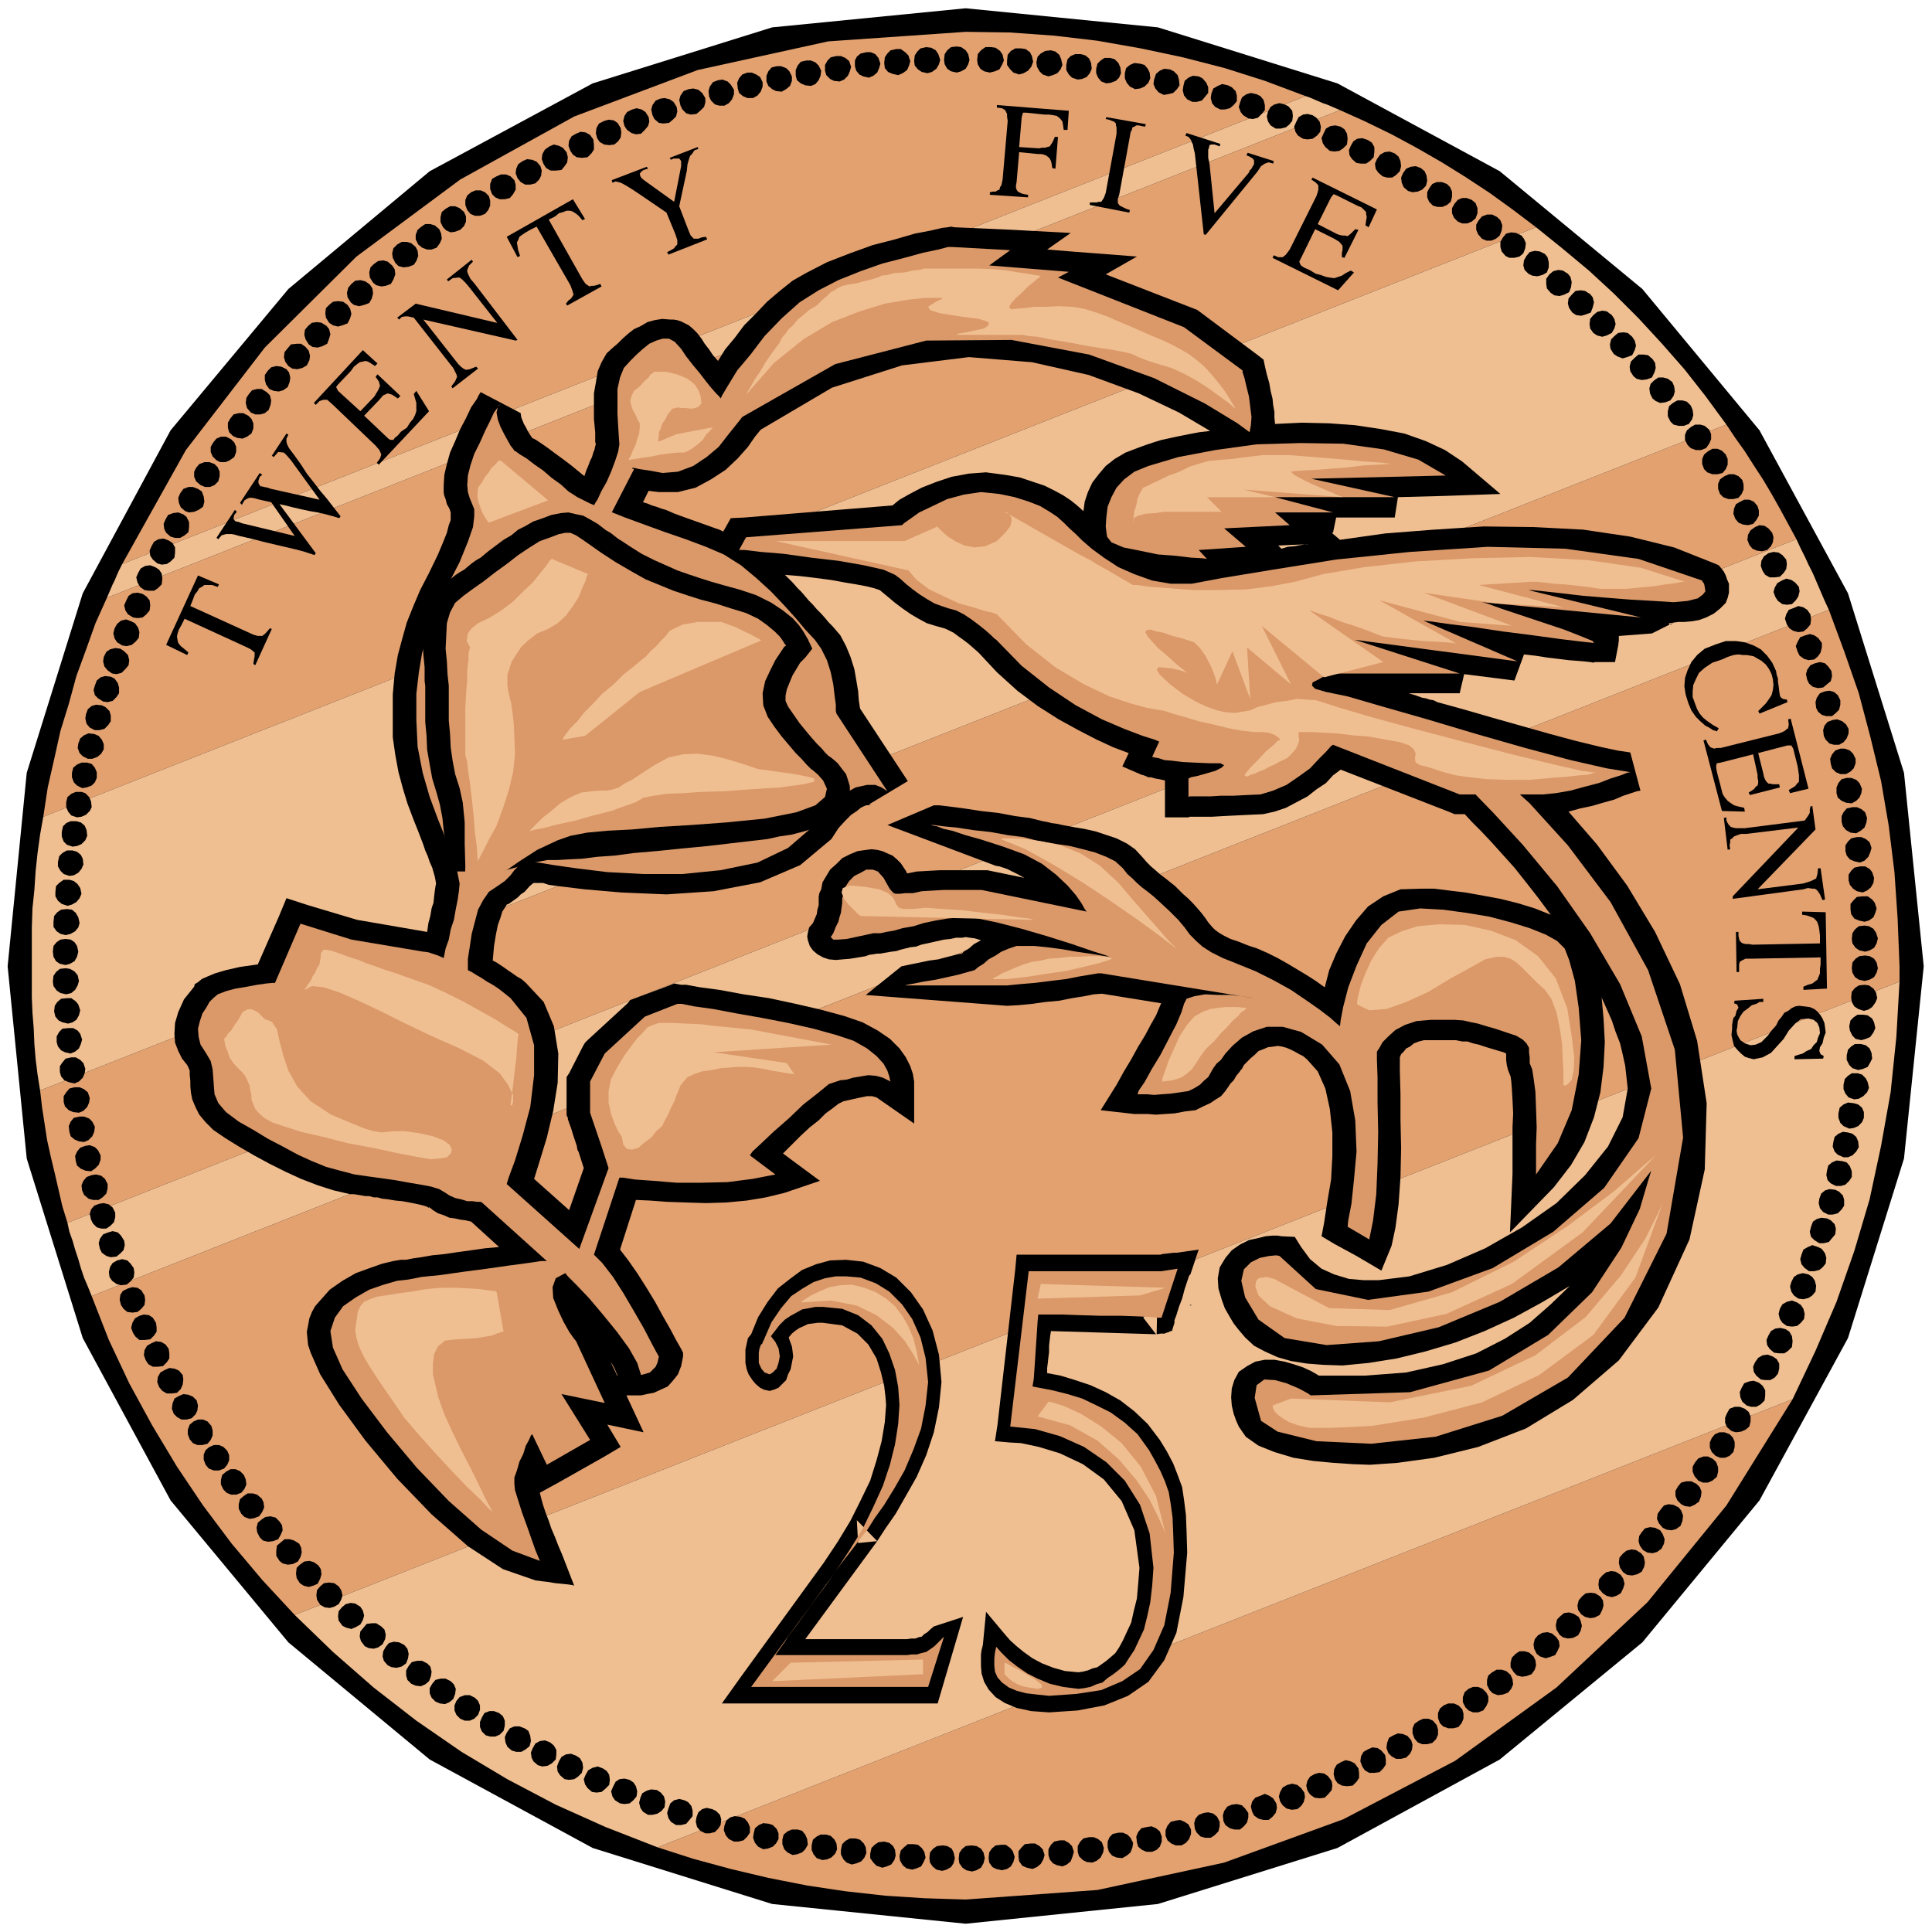 <svg xmlns="http://www.w3.org/2000/svg" width="490.455" height="490.455" fill-rule="evenodd" stroke-linecap="round" preserveAspectRatio="none" viewBox="0 0 3035 3035"><style>.brush1{fill:#000}.pen1{stroke:none}.brush3{fill:#f0bf91}.brush4{fill:#db9969}</style><path d="m12 1518 30-304 88-282 138-256 185-222 222-185 256-138 282-88 304-30 302 30 282 88 255 138 224 185 184 222 139 256 88 282 31 304-31 302-88 282-139 255-184 223-224 184-255 139-282 88-302 31-304-31-282-88-256-139-222-184-185-223-138-255-88-282-30-302z" class="pen1 brush1"/><path d="m1517 50-216 15-205 45-194 73-179 99-163 121-144 143-124 161-100 179 1859-735-64-24-63-20-66-17-66-14-68-12-68-8-70-5-69-1zm588 123L168 939l-18 40-15 42-15 41-12 44-13 42-10 45-10 44-7 46 2345-926-37-28-36-26-38-25-37-23-40-23-39-21-41-20-40-18zm711 2025-1783 704 56 18 59 16 59 14 61 12 60 9 63 7 62 4 64 2 207-15 199-43 187-68 176-92 159-115 143-134 124-152 104-167zm168-680-3-75-5-73-9-73-12-70-17-70-18-68-23-66-24-65L144 2036l27 69 32 68 36 66 39 65 41 61 45 60 48 57 51 55 2521-995v-24zm-272-851L63 1713l3 26 4 26 4 26 6 27 6 25 6 26 6 26 8 26L2822 847l-13-24-13-24-13-23-13-22-15-23-14-22-15-21-14-21z" class="pen1" style="fill:#e3a170"/><path d="M2413 357 68 1283l-5 28-4 29-3 28-2 30-3 29-1 30v110l1 24 2 25 1 24 2 24 3 24 4 25L2712 667l-33-45-33-42-36-41-36-39-39-39-39-36-42-35-41-33zm409 490L106 1921l3 14 5 14 4 14 5 15 4 14 5 15 6 14 6 15L2873 958l-7-15-6-14-6-14-6-14-7-14-6-13-7-14-6-13zm162 695L463 2537l60 58 64 56 67 52 71 49 72 43 76 40 78 35 82 32 1783-704 36-76 33-77 28-80 24-81 18-84 15-84 9-87 5-87zM2051 151 192 886l-3 6-3 6-3 7-3 7-3 6-3 7-3 7-3 7 1937-766-7-3-7-3-7-3-6-2-7-3-7-3-7-3-6-2z" class="pen1 brush3"/><path d="m1555 114-9-2-6-4-4-7-1-7 1-9 5-6 7-5h9l7 1 7 5 4 6 2 9-3 7-4 7-7 3-8 2zm46 3-9-3-5-5-5-7v-7l1-9 5-6 7-4h9l7 1 7 5 3 6 2 9-3 8-5 6-7 4-7 2zm46 3-9-3-5-5-4-7-1-7 2-9 5-5 7-4 9-1 7 2 6 5 3 7 2 9-3 7-5 6-7 3-7 2zm46 5-9-3-5-5-4-7v-8l2-9 5-5 7-3h9l7 2 6 5 3 7 1 9-3 7-5 6-7 3-7 1zm45 6-8-3-5-6-3-7v-7l2-8 5-5 6-4h9l7 2 6 6 3 7 1 9-3 7-5 5-8 3-7 1zm45 9-8-4-5-6-3-7v-8l2-8 6-5 7-3 9 1 7 2 5 6 3 6 1 9-3 7-6 6-7 3-8 1zm45 9-8-4-5-6-3-7 1-7 3-9 6-5 7-3 9 1 6 3 6 6 2 7 1 9-4 6-6 6-8 2-7 1zm45 11-8-4-5-6-2-8 1-7 2-8 6-5 7-3 9 1 6 3 6 7 3 7v9l-5 6-5 6-8 2h-7zm44 12-8-4-5-6-2-8 1-7 3-8 7-4 7-3 9 2 6 3 6 6 2 7v9l-5 6-6 5-8 2h-7zm44 14-8-5-4-5-3-8 2-7 3-8 7-5 7-2 9 2 6 3 5 6 2 8v8l-5 6-6 6-8 2-7-1zm43 16-8-5-4-6-2-8 2-8 4-7 6-4 8-2 8 2 6 3 6 7 1 8-1 8-5 6-5 4-8 2h-8zm43 16-8-5-4-6-2-8 3-7 4-8 7-4 7-1 8 2 6 4 5 6 2 8-1 8-5 6-7 5-8 1-7-1zm42 19-7-6-4-6-2-8 3-7 4-8 7-4 8-1 8 2 6 4 4 7 1 8-1 9-6 6-6 4-8 1-7-1zm42 19-7-6-4-6-1-8 3-7 4-7 6-4 8-1 9 3 6 4 4 7v8l-1 8-6 6-6 4h-8l-7-1zm41 21-7-6-4-6-1-8 3-7 5-7 7-4 8-1 8 3 6 5 3 7 1 8-2 8-6 6-6 4h-8l-7-2zm40 23-7-6-3-7-1-8 3-7 5-7 7-3 8-1 8 3 6 5 3 7 1 8-2 8-6 6-7 3-8 1-7-2zm39 23-6-6-3-7v-8l3-6 5-7 7-3h8l8 3 5 5 3 7v8l-2 8-6 5-7 3h-8l-7-2zm39 25-6-6-3-7v-8l4-7 5-6 7-3h7l8 3 6 5 3 8v8l-3 8-6 5-7 3h-8l-7-3zm38 27-6-7-3-7v-8l4-7 5-6 8-3h8l8 4 5 5 3 8-1 8-3 8-6 5-7 3h-8l-7-3zm37 27-6-7-2-7v-8l4-7 5-6 8-2 8 1 8 4 4 5 3 7-1 8-3 8-6 5-8 2h-8l-6-3zm36 28-6-6-2-7 1-8 4-7 5-6 8-2 8 1 8 4 4 5 2 8v8l-3 8-7 4-8 2-8-1-6-3zm35 30-6-7-1-7v-8l5-7 6-5 8-2 7 1 8 5 4 5 2 8-1 8-3 8-8 4-7 2-8-1-6-4zm34 31-5-7-2-7 1-8 5-6 6-6 8-1 7 1 8 5 4 5 2 8-2 8-3 8-8 3-7 2-8-1-6-4zm33 32-5-7-1-7 1-8 5-6 6-5 8-2 7 1 8 6 4 6 2 8-2 7-4 7-8 4-7 2-8-2-6-4zm32 33-5-8-1-7 2-8 5-5 6-5 8-1 7 1 7 6 4 6 2 8-2 7-4 8-8 3-7 2-8-3-6-4zm31 35-5-8-1-7 2-8 6-6 6-5h8l7 1 7 6 4 6 1 8-2 7-4 8-8 3-8 1-8-2-5-4zm30 35-4-8-1-8 2-7 5-5 7-5h8l7 2 7 5 3 7 1 8-2 7-5 7-8 3-8 1-7-3-5-4zm28 36-4-8v-8l2-8 6-5 7-4h8l7 2 6 6 3 7 1 8-2 7-5 7-8 3h-8l-8-2-5-5zm27 37-4-8v-8l3-7 6-5 7-4h8l7 2 7 6 3 7v8l-3 7-5 7-8 3h-8l-8-3-5-5zm26 38-3-8v-8l3-7 6-5 7-4h8l7 3 6 6 3 7v9l-3 7-5 6-8 2h-8l-8-3-5-5zm25 39-3-8v-8l3-7 7-5 7-3h8l7 3 6 6 2 7v8l-3 7-5 6-8 2h-8l-8-3-5-5zm24 39-3-8 1-8 3-7 7-4 6-3h8l7 3 6 7 2 7v8l-4 7-5 6-8 2-8-1-7-3-5-6zm22 41-3-8 1-8 4-7 7-5 7-3 8 1 6 4 6 7 2 7-1 8-3 6-6 6-8 2-8-1-7-3-5-6zm21 41-3-8 1-8 4-7 7-5 8-2 8 1 6 4 6 7 1 7-1 8-4 6-6 6-8 1h-8l-7-4-4-6zm20 41-3-8 2-7 4-7 7-4 7-3 8 2 6 4 6 7 1 7-2 8-4 6-6 6-8 1-7-1-7-5-4-6zm18 43-3-9 2-7 4-7 8-3 7-3 8 2 6 4 5 7 1 8-1 8-5 6-6 5-8 1-8-2-6-4-4-6zm17 43-3-9 3-7 4-7 8-3 7-2 7 2 6 4 6 8v7l-2 8-4 6-6 5-9 1-7-2-7-5-3-6zm15 44-2-9 2-7 5-7 7-3 8-2 8 2 5 5 5 7 1 8-2 8-6 5-6 5-8 1-8-2-6-5-3-6zm14 44-1-9 2-7 5-7 8-3 7-1 7 2 6 5 4 8v7l-2 8-5 5-6 5h-9l-7-2-6-5-3-6zm12 44-1-9 2-7 5-6 8-3 7-1 8 3 6 5 4 7v7l-3 8-5 6-7 4h-8l-7-2-6-6-3-6zm11 44-1-8 3-7 5-6 8-3h7l8 3 5 5 4 8v7l-3 8-5 5-7 4h-9l-7-3-6-6-2-7zm9 46v-9l3-7 5-6 8-2h7l8 3 5 5 4 9-1 7-3 7-5 5-7 4-9-1-7-3-6-5-2-7zm8 45v-9l3-6 5-6 9-2h7l7 3 6 5 3 9-1 7-3 8-6 5-7 4-9-1-7-4-5-6-2-7zm6 46v-9l4-6 5-5 9-2h7l7 3 6 5 3 9-2 7-3 7-6 6-7 3-9-2-7-3-5-6-2-7zm5 46v-9l4-6 5-5 9-2h8l7 4 4 5 3 9-1 8-4 7-6 5-7 3-9-2-6-4-5-6-2-7zm3 46v-9l5-6 5-5 9-1h8l7 5 4 5 3 9-2 7-3 7-7 5-7 2-9-2-7-3-5-7-1-7zm2 46 1-9 4-6 6-5 9-1 7 1 7 4 4 6 3 9-2 8-4 7-7 4-7 2-9-2-6-4-5-7-1-7zm0 46 1-9 5-6 6-4 9-1 7 1 7 4 4 6 2 9-2 7-4 7-7 4-8 2-9-2-6-4-4-7-1-7zm-1 46 1-9 5-6 6-4 9-1 7 1 7 5 4 6 2 9-3 7-5 7-6 4-7 2-9-3-6-4-4-7-1-7zm-3 45 2-9 5-5 6-4h9l7 1 7 5 3 6 2 9-3 7-5 7-7 3-7 2-9-2-5-5-4-8-1-7zm-4 46 2-9 5-5 6-4h9l8 2 6 5 3 7 1 9-3 6-4 7-7 3-8 2-9-3-5-5-4-8v-7zm-5 46 2-9 5-5 6-4h9l7 2 6 6 3 6 2 9-3 7-6 6-7 4-7 1-9-3-5-6-3-7v-7zm-8 45 2-9 6-5 7-3 9 1 7 2 6 5 3 7v9l-3 7-6 6-7 3-7 1-9-4-5-5-3-8v-7zm-8 45 2-8 6-5 7-3 8 1 7 2 6 5 3 7 1 9-4 7-6 6-7 3h-7l-9-4-5-5-3-8 1-7zm-10 45 2-8 6-5 7-3 9 1 7 2 5 6 3 8v9l-4 6-6 6-7 2h-8l-8-4-5-5-2-8 1-7zm-12 44 3-8 6-5 7-2 9 1 6 3 6 6 2 7v9l-4 6-6 6-8 2h-7l-8-4-5-6-2-8 1-7zm-13 44 3-8 6-4 7-2 9 1 6 3 6 6 2 7-1 9-5 6-5 6-8 2h-7l-8-5-5-5-2-8 2-8zm-15 44 3-8 7-4 7-3 9 3 6 3 5 7 2 7-1 9-5 6-5 4-8 2h-8l-7-5-5-6-2-8 2-7zm-16 43 4-8 6-4 8-2 9 2 6 4 4 6 2 8-1 9-5 6-6 4-8 2-8-1-7-5-4-6-2-8 2-7zm-18 42 4-7 7-4 8-2 8 3 6 4 4 6 2 8-1 8-5 6-6 5-8 1-8-1-7-5-4-6-2-8 2-8zm-18 42 4-7 7-4 8-1 8 2 6 4 4 7 1 8-1 9-6 6-6 4h-8l-8-1-7-6-4-6-1-8 3-7zm-21 42 5-7 7-4 8-1 8 3 6 4 4 7v8l-2 8-5 6-7 4h-8l-7-1-7-6-4-6-1-8 3-7zm-21 40 4-7 8-3 7-1 8 3 6 5 4 7v8l-1 8-6 6-7 4h-8l-7-2-7-6-3-7-1-8 3-7zm-23 40 4-7 8-3h8l8 3 6 5 3 7v8l-2 8-6 5-7 3-8 1-7-2-7-6-3-7v-8l3-7zm-24 39 5-6 7-3h8l8 3 5 5 3 7v8l-2 8-6 6-7 3h-8l-7-3-6-6-3-7v-8l3-7zm-26 38 5-6 8-3h7l8 4 5 5 3 8v7l-2 8-7 6-7 3h-8l-7-3-6-7-3-7v-8l4-7zm-27 38 5-6 8-2h8l8 4 5 5 3 7-1 8-3 8-7 5-7 3-8-1-6-3-6-6-3-7v-8l4-7zm-27 36 5-6 7-2 8 1 8 4 4 5 3 8-1 8-3 8-7 5-7 2-8-1-6-3-6-7-3-7 1-8 5-7zm-30 36 5-6 8-2 8 1 8 4 4 6 3 8-1 7-4 8-7 5-7 2-8-1-7-4-5-7-2-7 1-8 4-6zm-30 34 6-5 8-2 7 1 8 5 4 5 2 9-1 7-4 8-7 4-8 2-8-1-6-4-5-7-2-8 1-8 5-6zm-32 34 6-5 8-2 7 1 8 5 4 6 2 8-2 7-4 8-7 4-7 2-8-2-6-4-6-7-1-7 1-8 5-6zm-32 33 6-5 8-1 7 1 8 5 4 6 1 8-2 7-4 8-8 4-7 1-8-2-6-4-5-7-1-7 2-8 5-6zm-34 31 6-5 8-1 7 2 8 5 3 6 2 8-2 8-4 7-8 4-8 1-8-2-5-4-5-8-1-7 2-9 5-5zm-35 30 7-4 8-1 7 2 7 6 4 6 1 8-3 7-4 7-8 3-7 2-9-3-5-4-4-8-1-7 2-8 5-6zm-35 29 6-4h8l7 2 7 6 3 6 1 8-2 7-5 7-8 3-7 1-8-2-5-5-5-8v-7l2-8 6-6zm-37 29 7-4h8l7 2 7 6 3 7 1 8-3 7-5 6-8 3-8 1-8-3-5-5-4-8v-8l2-7 6-5zm-37 26 7-3h8l7 3 6 6 3 6v8l-3 7-5 7-8 3h-8l-7-3-5-5-4-8v-8l3-8 6-5zm-39 26 7-3h9l7 3 6 6 2 7v8l-3 7-5 6-8 2h-8l-8-3-5-5-3-8v-8l3-7 6-5zm-39 24 7-3h8l7 3 6 7 2 7v8l-3 7-6 6-8 2h-8l-7-3-5-6-3-8v-8l3-7 7-5zm-40 23 7-3 8 1 7 3 6 7 2 7-1 8-3 6-6 6-8 2h-8l-7-4-5-5-3-8 1-8 3-8 7-4zm-40 22 7-3 8 1 6 4 6 7 1 7v8l-4 6-6 6-8 1h-8l-7-4-4-6-3-8 1-8 4-7 7-4zm-42 20 7-3 8 2 6 3 6 8 1 7v8l-4 6-6 6-9 1-8-1-7-4-4-6-2-8 1-8 4-7 7-4zm-42 19 7-2 8 1 6 4 6 8 1 7-1 7-5 6-6 6-8 1-8-1-7-5-4-6-2-8 2-8 4-6 7-4zm-43 17 8-2 8 2 6 5 5 7 1 7-2 8-4 6-6 5-9 1-8-2-6-5-4-6-2-8 2-7 4-7 7-4zm-42 17 7-3 7 3 6 4 5 8 1 7-2 8-5 6-6 5h-8l-8-2-7-5-3-6-2-8 2-8 5-6 8-3zm-45 14 8-1 8 2 5 5 5 7v7l-2 8-5 6-6 5h-9l-7-2-7-5-3-6-1-9 2-7 5-7 7-3zm-44 13 7-1 8 2 6 5 4 8v7l-2 8-6 6-6 4h-9l-7-2-6-6-3-6-1-9 2-7 5-6 8-3zm-44 12 7-1 7 3 6 4 4 8v7l-3 8-5 6-7 4h-9l-7-3-6-5-3-7v-9l3-7 5-6 8-2zm-45 10 7-1 7 3 6 5 3 8v8l-3 8-5 5-7 3h-9l-7-3-6-5-2-7-1-9 3-7 5-6 9-2zm-45 9h7l7 3 5 5 4 8-1 7-3 8-6 5-7 4-9-1-7-3-5-6-2-7v-9l3-7 5-5 9-2zm-46 7h7l7 3 6 5 3 9-1 7-4 8-6 5-7 3-9-1-6-3-6-6-2-7v-9l4-7 5-5 9-2zm-46 5h7l7 4 5 5 3 9-2 7-3 8-6 5-7 3-9-2-6-3-5-6-2-7v-9l4-7 5-5 9-2zm-46 5h7l7 4 5 5 3 9-2 7-4 7-6 5-7 3-9-2-7-3-5-7-1-7v-9l5-6 5-5 9-1zm-46 2h7l7 5 4 5 3 9-2 8-4 7-6 4-8 2-9-2-6-3-5-7-1-7 1-9 4-6 6-5 9-1zm-47 1 8 1 7 4 4 6 2 9-2 8-4 7-7 4-7 2-9-2-6-4-5-7-1-7 1-9 4-6 6-5 9-1zm-45 0 7 1 7 4 3 6 2 9-2 8-4 6-7 4-7 2-9-2-6-5-4-6-1-7 1-9 5-6 6-4 9-1zm-46-2 7 1 6 5 4 6 2 9-3 7-4 7-7 3-7 2-9-2-6-5-4-7-1-7 2-9 5-5 6-5h9zm-46-4 8 2 6 5 3 6 1 9-2 7-5 7-7 3-7 2-9-3-5-5-5-7v-7l2-9 5-5 6-4 9-1zm-45-5 7 2 6 6 3 6 1 9-3 7-5 6-7 3-8 2-8-3-5-5-4-8v-7l2-9 5-5 7-4h9zm-46-6 7 2 6 6 3 6 1 9-3 7-6 6-7 3-7 1-9-3-5-6-3-7v-7l2-9 6-5 6-3h9zm-45-8 7 2 5 6 3 7 1 9-4 7-5 5-8 3-7 1-8-4-5-5-3-8v-7l2-8 6-5 7-3h9zm-45-9 6 2 6 6 3 7v9l-4 7-5 5-8 3-7 1-8-4-5-6-3-8 1-7 2-8 6-5 7-3 9 1zm-45-11 7 3 5 6 3 7v9l-4 6-6 6-8 2h-7l-8-4-5-6-3-8 1-7 3-8 6-5 7-2 9 1zm-44-12 6 3 6 6 2 7-1 9-4 6-5 5-8 2h-7l-8-4-5-6-2-8 1-7 3-8 6-5 7-2 9 2zm-44-14 6 3 5 6 2 7v9l-5 6-5 6-8 2h-8l-8-5-4-6-2-8 2-7 3-8 6-5 8-2 8 2zm-43-16 6 4 5 6 2 8-1 9-5 6-6 4-8 2h-7l-8-5-4-6-2-8 2-8 3-7 7-4 7-2 9 1zm-43-16 6 4 4 6 2 8-1 8-5 6-6 5-8 1-7-1-8-5-4-6-2-8 3-7 4-8 6-4 8-1 8 2zm-42-18 6 4 4 6 1 8-1 8-6 6-6 5-8 1-7-1-7-6-4-6-2-8 3-7 4-7 7-4 8-2 8 3zm-42-20 6 4 4 7 1 8-2 8-6 6-6 4-8 1-7-1-7-6-4-6-1-8 3-8 4-7 7-4 8-1 8 3zm-41-21 6 5 4 7v7l-1 8-6 6-7 4-8 1-7-2-7-6-3-6-1-8 3-7 4-7 7-4 8-1 8 3zm-40-22 6 4 3 8 1 8-2 8-6 5-7 4h-8l-7-2-7-6-3-7-1-8 3-7 5-7 7-3h8l8 3zm-40-24 6 5 3 7v8l-2 8-6 6-7 3h-8l-7-2-6-6-3-7v-8l3-7 4-7 8-3h7l8 3zm-38-24 5 5 3 7v7l-3 8-6 6-7 3h-8l-7-3-6-6-3-7v-8l3-7 5-6 8-3h8l8 4zm-38-26 5 5 3 7-1 8-3 8-6 5-7 3-8-1-7-3-6-6-3-7v-8l4-7 5-6 8-2h8l8 4zm-37-28 5 5 2 8-1 7-3 8-6 5-7 3-8-1-7-3-6-6-2-7v-8l4-7 5-6 8-2h8l8 4zm-36-29 5 6 2 8-1 7-3 8-7 5-8 2-8-1-6-3-6-7-2-7 1-8 4-7 5-6 8-2 8 1 8 4zm-36-29 5 5 2 8-1 7-4 8-7 5-7 2-8-1-6-3-6-8-2-7 1-8 5-6 5-6 8-1h7l8 5zm-33-31 4 6 2 8-2 7-4 7-7 4-7 3-8-2-6-3-6-8-1-7 1-8 5-6 6-5 8-2 7 1 8 5zm-34-32 4 6 2 8-2 7-4 7-7 4-7 2-8-1-7-4-5-8-1-7 1-8 5-6 6-5 8-1 8 1 7 5zm-32-33 4 6 1 8-2 7-4 8-7 3-7 2-8-2-6-4-5-8-1-7 1-9 5-5 7-5 8-1 7 2 7 5zm-30-34 3 6 1 8-2 7-4 7-8 4-8 1-8-2-5-4-5-8v-8l1-8 6-5 6-5h8l7 2 8 5zm-31-35 4 6 1 8-3 7-4 7-8 3-8 1-8-2-5-5-4-8-1-7 2-8 6-5 6-4 8-1 8 2 6 6zm-28-36 3 6 1 8-3 7-5 7-8 3-7 1-8-3-5-5-4-8v-7l2-8 6-5 6-4h8l7 2 7 6zm-28-37 3 7 1 8-3 7-5 6-8 3h-8l-7-3-5-5-4-8v-7l2-8 6-5 7-4h8l7 3 6 6zm-26-38 3 7v8l-3 7-5 6-8 3h-8l-8-3-5-6-3-8v-8l3-7 6-5 7-3h8l7 3 6 6zm-25-39 2 7v8l-3 7-5 6-8 2h-8l-7-3-5-6-3-8v-7l3-8 6-5 7-3h8l7 3 6 7zm-23-40 2 8-1 8-3 6-6 6-8 2h-8l-7-4-5-5-3-8 1-8 3-8 7-4 7-3 8 1 7 3 6 6zm-22-40 1 7-1 8-3 7-6 6-8 1h-8l-7-4-5-6-3-8 1-8 4-7 7-4 7-3 8 1 7 3 6 7zm-22-41 1 7v8l-4 6-6 6-8 1h-8l-7-4-4-6-3-8 1-8 4-7 7-4 7-3 8 1 7 4 5 7zm-20-41 1 7v7l-4 6-6 6-9 1h-8l-6-5-4-6-3-8 2-8 4-7 7-4 7-2 8 1 6 4 5 8zm-18-43 1 7-1 8-5 6-6 5-8 1-8-1-6-5-4-6-2-8 1-8 4-6 8-4 7-2 8 1 6 4 5 8zm-17-43 1 7-1 8-5 6-6 5-9 1-7-2-7-5-4-6-1-8 2-8 4-6 7-4 8-2 8 2 5 5 5 7zm-15-43 1 7-2 8-5 5-6 5-9 1-7-2-7-5-3-6-2-9 2-7 5-7 8-3 7-2 8 2 5 5 5 8zm-14-44v7l-2 8-6 6-6 4h-8l-7-2-6-6-3-6-2-9 2-7 5-6 8-3 7-1 8 2 6 5 4 8zm-12-45v7l-2 8-6 6-6 4h-9l-7-2-7-6-3-7-1-8 3-7 5-6 8-3 7-1 8 2 6 5 4 8zm-11-45v7l-3 8-6 6-6 4-9-1-7-3-6-5-2-7-1-8 3-7 5-6 8-3 7-1 8 3 5 5 4 8zm-9-45-1 8-3 7-6 6-7 3-8-1-7-3-6-5-2-7-1-9 3-7 5-6 9-2h7l8 3 5 5 4 8zm-8-45-1 7-3 7-6 6-7 3-9-1-7-3-6-6-2-7v-9l4-6 5-6 8-2h8l7 3 6 5 3 9zm-7-46-1 7-3 7-6 6-7 3-9-2-7-3-5-6-2-7v-9l4-6 5-6 9-2h7l7 4 5 5 3 9zm-5-46-2 7-3 7-6 5-7 3-9-2-6-3-5-6-2-7v-9l4-7 5-5 9-1h8l7 4 4 5 3 9zm-3-46-2 8-4 7-6 4-7 2-9-2-6-3-5-6-2-8 1-9 4-6 6-5 9-1h7l7 5 4 5 3 9zm-2-46-2 7-4 7-6 5-8 2-9-2-6-4-5-7-1-7 1-9 4-6 6-5 9-1 7 1 7 4 5 6 2 9zm-1-46-2 8-4 7-7 4-7 2-9-2-6-4-4-7-1-8 1-9 5-6 6-4 8-1 8 1 6 4 4 6 2 9zm2-45-2 7-5 6-7 4-8 2-8-2-6-4-5-7v-8l1-9 5-6 6-4 9-1 8 1 6 5 4 7 2 9zm3-46-3 7-5 6-7 4-7 2-9-3-6-5-4-7v-7l1-9 5-5 7-5h9l7 2 6 5 4 6 2 9zm3-46-3 7-5 6-7 4-7 1-9-3-5-5-4-7v-7l2-9 5-5 7-4h9l7 2 6 5 3 6 1 9zm6-45-3 7-6 6-7 3-7 1-9-3-5-5-3-8v-7l2-9 5-5 7-3h9l7 2 6 5 3 7 1 9zm7-45-3 6-6 6-7 3-7 1-9-3-5-6-3-7v-8l2-8 6-5 7-3h9l6 2 6 6 3 7 1 9zm8-46-3 7-5 5-8 3-7 1-8-4-5-5-3-8v-7l2-8 6-5 7-3h9l7 2 5 6 3 7v9zm11-45-4 7-6 5-8 3h-7l-8-4-5-5-3-8 1-7 3-8 6-5 7-3 9 1 7 3 5 6 3 7v8zm11-44-4 6-6 6-8 2h-7l-8-4-5-6-2-8 1-7 3-8 6-5 7-2 9 1 6 3 6 6 2 7v9zm13-44-4 6-6 6-8 2-7-1-8-5-5-5-2-8 2-7 3-8 6-5 7-2 9 1 6 3 5 7 2 7v9zm15-44-5 6-6 6-8 2-7-1-7-5-5-6-2-8 1-7 4-8 6-4 8-2 8 1 6 4 6 6 2 8-1 8zm16-43-5 6-6 5-8 2-7-1-8-5-4-6-2-8 2-8 4-7 6-5 8-2 8 3 6 3 5 7 2 7-1 9zm17-43-5 6-6 5-8 1-7-1-8-5-4-6-2-8 3-7 4-8 6-4 8-1 8 2 6 4 5 6 1 8-1 8zm19-41-6 6-6 4h-8l-7-1-7-5-4-7-2-8 3-7 4-7 7-4 8-1 8 3 6 4 4 6 1 8-1 9zm20-42-6 6-6 4-8 1-7-2-7-6-4-6-1-8 3-7 4-7 7-4 8-1 8 3 6 4 4 7v8l-1 8zm22-40-6 5-7 4h-8l-7-2-7-6-3-6-1-8 3-7 4-7 8-3 8-1 8 3 5 4 4 8v8l-1 8zm23-40-7 5-7 3-8 1-6-2-7-6-3-7-1-8 3-7 5-7 8-3h7l8 3 6 4 3 8 1 8-2 8zm24-40-6 6-7 3h-8l-7-3-7-6-3-7v-8l3-6 5-6 8-3h8l8 3 5 5 3 7v7l-2 8zm25-38-7 5-7 3h-8l-6-3-6-6-3-7v-8l4-7 5-6 7-3h8l8 4 5 5 3 7v8l-3 8zm27-37-7 5-7 3-8-1-7-3-6-6-2-7v-8l4-7 5-6 8-2h7l8 4 5 5 3 7v8l-3 8zm27-37-6 5-7 2h-8l-7-3-6-7-2-8 1-8 4-6 5-6 8-2h7l8 5 5 5 2 8-1 7-3 8zm30-36-7 5-7 2-8-1-7-3-5-7-2-7v-8l5-7 5-5 8-2 8 1 8 4 4 5 2 8-1 7-3 8zm30-34-7 4-8 2-8-1-6-4-5-7-2-7 1-8 5-6 5-6 9-1h7l7 5 5 6 2 8-1 7-4 8zm32-34-8 4-7 2-8-1-6-4-5-8-2-7 1-8 5-6 6-5 8-1 7 1 8 5 4 5 2 8-2 7-3 8zm32-32-8 3-7 2-8-2-6-4-5-8-1-7 1-8 5-5 6-5 8-1 8 1 7 5 4 6 2 8-2 7-4 8zm34-32-8 3-8 2-8-2-5-4-5-8-1-7 2-8 5-6 6-5 8-1 8 2 7 5 4 6 1 8-2 8-4 7zm34-30-8 3-7 1-8-2-5-4-5-8-1-8 2-8 5-5 7-5 8-1 7 2 7 6 4 6 1 8-3 8-4 7zm36-30-8 3-8 1-8-2-5-5-4-8-1-7 2-8 6-6 7-4h8l7 2 7 6 3 6 1 8-3 8-4 6zm36-27-8 3h-7l-8-3-6-5-4-8v-7l3-8 6-5 6-4h8l7 2 7 6 3 7 1 8-3 7-5 7zm37-28-8 3-7 1-7-3-5-5-4-8v-8l2-8 6-5 7-4h8l7 3 7 6 3 7v8l-3 7-6 6zm39-25-8 3h-8l-7-3-5-6-3-8v-8l3-7 6-5 7-3h8l7 3 6 6 2 7v8l-3 7-5 6zm39-25-8 2h-8l-7-3-5-5-3-8v-8l3-8 7-4 7-3h8l7 3 6 6 2 7v8l-4 7-5 6zm40-23-8 2h-8l-7-4-5-6-3-8 1-7 3-7 7-5 7-3 8 1 7 3 6 7 2 7-1 8-3 6-6 6zm41-21-9 1h-8l-7-4-4-6-3-8 1-8 4-7 7-5 7-3 8 2 6 3 6 7 2 8-1 8-4 6-5 6zm41-20-9 1-8-1-6-4-4-6-3-8 1-8 4-7 7-4 7-3 8 1 7 4 5 7 1 8v8l-4 6-6 6zm42-20-8 1-8-1-7-4-4-6-2-8 1-8 4-7 8-4 7-2 8 1 6 4 5 8 1 7-1 8-4 6-6 5zm42-17-8 1-7-2-7-5-4-6-2-8 2-8 4-6 8-4 7-2 8 2 6 4 5 8 1 7-2 7-5 6-6 6zm44-17-9 1-7-1-7-6-3-6-2-9 2-7 5-7 7-3 7-1 8 2 6 4 5 8 1 7-2 8-5 5-6 5zm43-14-9 1-7-2-6-6-3-6-2-9 2-7 5-7 8-3 7-1 8 2 6 5 5 8v7l-2 7-6 6-6 5zm44-13h-8l-7-2-6-6-3-6-1-9 2-7 5-7 8-3 7-1 8 3 5 5 5 8v7l-3 8-5 6-7 4zm45-12h-9l-7-3-6-5-2-7-1-9 3-7 5-6 8-3h7l7 3 6 4 4 8v7l-3 8-5 6-7 4zm45-10-9-1-6-3-6-5-3-7v-9l3-7 5-6 8-2h7l8 3 5 5 4 8v7l-3 8-6 5-7 4zm46-9-9-1-7-3-6-5-2-7v-9l3-7 5-6 9-2h7l7 3 5 5 4 8-1 8-3 7-5 6-7 3zm45-7-9-1-6-3-6-6-2-7v-9l4-7 5-5 9-2h7l7 3 6 5 3 9-2 7-3 7-6 6-7 3zm46-6-9-2-6-3-5-6-2-7v-9l3-6 6-5 9-2h7l7 3 5 6 3 9-2 7-3 7-6 5-7 3zm46-4-9-2-7-3-5-6-1-8 1-9 4-6 5-5 9-2h7l7 5 5 5 3 9-2 7-3 7-7 5-7 3zm46-3-9-2-6-4-5-6-1-7 1-9 4-6 5-5 9-2 8 1 7 4 4 6 3 9-2 7-4 7-7 5-7 2zm46-1-9-2-6-4-4-7-1-7 1-9 4-6 6-5 9-1 7 1 7 5 4 6 2 9-2 7-4 7-7 4-7 2zm368 1938-1-2h-1v1l2-2v3z" class="pen1 brush1"/><path d="m1830 2095 1-1 4-1 4-2h2l4-13v-4l3-8 4-13 5-13 4-15 4-12 3-9 2-2 13-39-35 5h-5l-8 1-9 1-3 1h-226l-2 22-28 245-4 26 23 2 18 1 28 6 33 10 36 17 33 24 28 34 20 46 8 59-2 25-2 23-5 20-4 18-7 15-6 13-6 11-6 9-7 6-7 6-7 5-7 5-8 2-7 3-8 2-7 1-21-2-18-5-18-7-15-8-14-10-11-9-10-9-7-8-31-37-5 52-2 8-1 7v18l1 12 4 13 7 12 11 12 14 9 19 8 23 5 28 2 45-3 42-8 37-15 32-22 25-34 19-43 11-56 6-70-1-33-1-26-3-24-3-20-7-19-7-18-10-19-11-18-19-25-21-20-22-17-23-13-24-11-24-8-23-7-21-4v-8l1-8 1-9 1-8v-10l1-9 1-8 1-6 165 5-20-26 22-25-1 51 6-1h7zm-405 480h-160l113-154-30 3-2-36 32 33 13-20 16-23 16-28 17-30 15-34 12-36 8-39 4-40-4-43-10-38-15-33-19-27-23-23-25-15-27-10-27-3-25 1-22 6-22 9-19 14-19 15-16 21-15 24-11 27-5 6-2 9-2 9v21l2 10 3 8 6 9 5 6 7 6 6 3 9 2 7-2 7-3 6-6 6-6 3-9 4-8 2-10 2-10-1-9-1-7-3-8-2-6 5-6 6-5 6-4 7-3 6-3 8-1 7-1h9l30 4 24 13 17 17 13 22 7 22 5 21 2 17 1 13-2 27-5 30-8 30-10 32-15 31-16 32-20 33-22 33-130 179-30 42h339l5-17 35-119-46 15-6 5-4 4-5 3-4 4-5 1-5 2h-7l-6 1z" class="pen1 brush1"/><path d="m1850 1993-26 4h-208l-29 244 39 4 39 11 38 17 35 24 29 29 24 38 15 45 6 54-2 28-3 26-5 23-5 20-8 17-7 15-8 12-7 11-9 8-9 7-9 6-8 7-10 3-9 4-10 2-9 1-24-3-21-5-19-8-16-8-16-11-13-10-12-12-8-9-2 9-1 9v12l1 9 4 9 7 8 11 8 12 5 15 4 17 2 19 2 43-3 39-6 33-14 28-19 21-30 17-39 10-51 5-63-1-31-1-24-3-22-3-18-6-17-7-16-9-17-9-16-18-25-20-18-22-16-22-11-23-11-23-7-24-6-21-4-10-2 2-12 6-90 1-11h37l28 1 33 1h32l28 1 20 1 8 1h8v-1l25-76zm-425 607h-207l15-21 5-8 15-20 20-28 24-32 23-33 21-27 15-20 6-7 12-19 15-21 16-26 16-28 14-33 12-33 7-36 4-37-4-38-8-32-13-29-16-23-20-20-21-13-24-9-23-2h-16l-17 3-18 6-17 10-18 12-16 19-15 22-13 30-1 1v2l-3 3-2 6-1 6v16l4 9 5 6 8 3 5-3 6-6 3-9 2-10-1-7-1-6-3-6-2-4-7-9 7-9 7-9 8-8 9-6 9-5 9-5 11-2 10-2h12l30 3 25 10 21 16 17 21 11 23 9 26 5 27 2 28-2 30-5 32-8 32-11 33-15 33-17 35-21 34-23 35-131 179h278l25-79-8 8-7 7-7 5-6 4-8 2-7 2h-8l-7 1z" class="pen1 brush4"/><path d="m2705 894-5-6-7-3-63-25-69-17-74-11-77-4-79-1-78 5-77 6-71 10-13-11h2l5-24h92l5-32 75-2 86-3-60-51-27-18-30-14-34-12-37-7-40-6-41-3-43-1-42 2-1-10v-9l-2-11-1-10-3-12-2-12-4-14-3-13-2-10-9-7-91-68-4-3-5-2-139-54 49-28-104-8-37-3 37-26-92-5-91-4-5-1-5 1-9 1-17 4-26 5-31 9-35 9-36 13-36 14-33 17-21 12-20 16-20 17-18 19-18 18-15 20-15 18-11 18-8-9-6-9-7-9-5-8-7-9-6-6-7-6-6-3-6-3-6-2-6-1h-5l-13-1-12 2-11 3-10 6-11 5-9 7-9 8-8 8-6 5-11 10-8 14-6 14-3 18-3 17v40l2 21v15l1 4-1 3-1 5-2 5-2 7-3 6-3 8-3 7-3 9-11-9-11-9-12-9-11-8-12-9-10-7-9-6-6-3-4-6-3-5-3-6-3-5-4-10-1-6v-2 1l-63-33-3 5-3 6-9 13-8 17-9 17-8 19-8 18-5 18-4 17-1 16v12l1 5 2 5 2 8 4 7 1 3 1 3v12l-3 8-3 12-6 15-8 19-14 29-14 27-11 26-10 25-7 25-7 26-5 29-3 33v67l4 28 5 27 7 26 7 23 9 24 8 20 8 21 3 9 4 9 3 9 4 9 2 7 2 7 1 5 1 6-1 5-1 7-1 8-1 10-3 9-2 12-3 11-2 14-110-19-77-23-34-11-12 29-33 75-28 4-22 5-17 5-12 5-9 4-6 5-5 3-1 4-16 20-9 20-5 17-1 17 1 14 5 13 6 12 8 10 2 4 2 5v6l1 10v8l1 11 2 10 5 12 6 12 10 12 12 12 19 13 21 13 24 14 24 13 26 13 24 11 26 10 25 8 26 6h6l6 1 6 1 6 1h6l7 2h6l7 2 9 1 12 2 11 1 11 2 10 2 9 2 7 2 6 3-1-1v-1l6 5 8 5 9 3 9 4 8 1 9 2 8 1 9 2 44 40-22 2-21 3-22 3-20 3-20 2-17 3-14 2-10 2h-8l-12 2-17 4-20 7-22 8-21 12-20 14-16 18-7 8-5 9-4 10-2 11-2 10 1 11 1 10 4 12 15 34 30 48 41 56 50 60 54 56 57 50 55 36 52 18h2l7 1 9 1 12 2 10 1 10 1 7 1 3 1-19-49-6-14-5-13-6-14-4-12-5-13-4-12-3-11-2-8 31-17 69-39 27-16-15-25-6-10 57 12-27-58h23l9-2 11-2 11-5 11-5 8-9 8-10 5-13 3-15v-6l-3-6-8-14-9-17-12-21-12-22-14-23-14-22-14-20-13-17 25-78 22 1 27 2 29 1 32 1 32-1 32-3 30-5 29-7 56-19-46-34-12-9 14-14 14-14 14-13 14-11 11-11 11-8 9-7 8-4 9-2 9-2 9-2 10-2h8l7 2 59 41v-66l-2-12-4-12-7-14-10-14-15-15-19-13-24-13-29-10-37-10-39-9-42-9-40-6-38-7-30-4-22-4h-8l-11-2-10 4-51 19-8 3-4 5-63 58-4 4-3 5-22 43-4 6v60l2 4v2l2 6 3 8 3 10 3 9 3 9 1 6 2 4 8 25-23 66-55-49 9-29 11-36 10-42 7-44 1-46-7-43-16-38-28-30-7-6-7-4-7-5-6-4-7-5-6-4-6-4-6-3 2-23 3-18 3-15 4-11 3-10 4-6 3-5 3-1 7-5 7-5 5-5 6-4 8-9 6-5h15l9 3 15 2 41 5 58 5 71 3 74-5 73-14 63-27 49-41 11-17 11-12 9-9 9-6 6-5 6-3 3-1h3l2-1 2 1-1-1-1-1 60-36-75-114-2-13-1-14-3-18-3-17-6-19-7-17-9-17-12-14-6-6-5-6-7-8-7-7-6-7-6-6-6-7-6-7-7-7-6-7-7-7-6-6 24 2 25 3 23 3 22 4 18 3 16 3 12 3 9 3 12 10 12 10 12 9 13 9 12 7 13 7 13 4 14 4 3 1 6 3 6 3 8 6 7 5 8 6 8 7 8 7 29 31 32 29 32 24 33 21 31 17 29 15 26 12 24 9-10 21 30 13 4 1 7 3h4l7 2 6 1 9 2v58h37l2-1h35l17-1 20-1 21-1 22-1 18-4 18-6 17-9 17-9 14-11 15-10 11-12 12-9 172 67 7 3h16l11 12 15 15 16 17 18 20 18 20 19 24 18 23 20 27-25-10-26-8-28-7-27-5-28-5-25-3-24-3h-20l-33 1-27 11-24 16-19 22-17 25-14 27-11 26-7 27-14-10-14-9-15-9-15-9-16-9-16-8-16-7-15-5-15-6-12-4-10-5-7-4-7-5-5-5-6-7-4-6-6-8-6-7-8-9-8-8-8-7-6-6-6-6-5-4-10-8-8-6-8-7-7-6-7-7-6-7-12-13-13-9-16-8-15-5-18-6-18-4-18-3-16-3-9-2-8-1-8-2-6-1-20-5-23-3-27-5-27-3-26-4-23-3-17-2h-8l-73 31 170 64 6 1 6 2 6 2 6 3 10 5 11 6-58-12h-75l-18 1-18 1-15 3-2-4-2-3-6-9-6-6-7-6-7-3-9-4-8-2-9-1-8 1-14 2-12 5-12 6-9 9-10 9-6 10-6 10-2 11-3 6-1 6v13l-2 7-1 7-3 7-3 7-6 7-2 8-1 6 1 6 3 9 5 7 7 6 9 5 9 3 11 1 11-1 12-1 12-2 12-2 5-2 7-1 6-1h5l5-1 6-1 6-1 8-1 6-2 8-2 8-2 9-1 8-3 9-2 9-2 9-2 9-2 10-1 9-2h10l5-1 6 1 8 1 10 3-11 6-8 7-7 4-4 4-6 1-8 2-12 3-11 3-15 2-14 3-15 3-14 3-56 45 222 17 18-1 21-2 21-3 22-2 20-4 19-3 15-3 13-1 93 15-3 7-5 12-8 14-9 17-11 18-11 20-12 20-11 20-25 40 53 6h21l13 1 14-1 15-1 16-3 17-2 12-6 11-5 9-6 8-5 6-7 5-7 4-6 5-5 4-7 5-6 2-3 2-2 3-6 5-5 6-6 6-5 6-6 8-3 7-3 9-1 6-1 7 1 7 2 7 3 6 3 7 4 6 3 6 5 17 19 12 27 7 32 4 37v37l-2 37-6 35-5 33-4 21 20 12 35 19 39 23 16-39 6-28 5-37 3-43 1-45-1-46v-40l-1-34v-23l2-5 4-4 4-5 6-3 6-5 8-3 8-2h50l10 2h8l9 3 9 2 12 4 20 6 7 2 4 2v10l1 8 2 8 4 10 1 7 1 13 1 17 1 21-1 22v73l-4 92 69-71 27-35 21-36 15-39 10-39 5-40 2-39-2-37-3-33 8 18 8 18 6 18 7 18 4 17 4 18 2 18 2 18-8 45-23 46-36 45-45 44-54 38-58 33-60 26-59 18-24 3-24 3h-24l-23-2-23-7-20-9-18-15-14-19-10-16-21-1-6-1h-8l-11 1-12 3-14 3-14 7-13 9-10 12-9 15-3 17 1 16 5 17 5 14 8 14 6 10 7 9 11 13 14 13 17 9 20 9 21 6 25 4 26 2 30 1 41-4 44-7 45-11 47-14 46-18 46-21 44-24 44-26-30 29-33 29-39 25-45 23-52 17-58 13-65 5h-72l-12-7-13-6-15-5-14-4-16-3h-15l-15 3-13 7-13 9-7 13-4 13-1 14 1 13 3 13 4 11 4 9 11 16 20 14 25 10 30 9 31 5 32 3 30 2 27 1 43-3 58-8 69-17 75-29 74-45 72-62 62-83 49-107 24-110 3-104-15-98-27-89-39-82-44-73-47-64-45-52 18-5 19-4 17-5 18-5 14-6 12-4 9-3 6-1-16-60-20-3-28-6-37-9-41-11-46-13-46-13-45-13-40-11-6-3-6-1-6-2-6-1-11-4-10-3h80l7-30 79 10 15-41 18 2 19 3 17 2 16 2 13 1 12 1 9 1 6 1v-1h33l5-26 1-8v-7l52-4 34-17-4 3h-3v-2l7-1 7-1h10l11-1 12-2 11-4 12-6 10-8 9-9 3-8 2-8v-14l-3-7-2-6-3-6-3-4zm-1384 836h-4l-3 1 3-1h4zm-362 409 4 6 3 6 2 5 2 4v2l-11-23zM2008 857l20-1 29-1h-6l-6 1-6 1-5 1-11 1-10 3-5-5zm-429-111-30-4-27 2-27 5-24 8-23 9-19 10-16 9-11 9-233 19-21 1-9 16-3 5-6-3-6-2-56-20-8-3-7-3-7-3-7-2-8-3-7-2-7-3-7-2 9-18 7 1 9 1h30l28-7 24-13 23-15 19-18 16-18 11-16 9-11 112-66 110-35 105-13 99 8 89 20 79 29 63 30 49 29-17 2-16 3-15 3-14 3-14 3-13 4-12 4-11 4-21 8-17 10-14 11-11 13-10 13-7 15-5 15-2 15-10-9-10-8-12-8-13-7-16-8-18-6-21-7-23-4z" class="pen1 brush1"/><path d="m1981 2232 26 17 61 15 86 4 101-11 105-33 103-60 89-94 66-132 26-151-13-138-42-125-59-107-67-89-60-66-45-41-17-14-39 25 11 11 33 34 46 50 54 65 52 74 47 80 34 82 15 82-20 78-54 78-80 69-95 57-101 37-95 13-82-17-57-52-5-1-11 1-15 3-14 7-11 11-4 18 6 26 21 35 41 29 66 11 82-6 94-22 96-40 92-54 82-69 64-83-5 16-13 44-29 61-46 70-69 67-93 56-124 34-156 5-6-4-13-7-19-8-18-5-17-1-12 9-3 20 10 36z" class="pen1 brush4"/><path d="m2117 1927 1-10 5-26 4-38 4-44-2-49-8-46-17-42-27-31-33-20-29-8h-25l-21 7-18 10-15 13-11 12-7 10-7 6-5 7-4 7-4 7-7 6-6 6-8 5-10 5-14 2-14 2-14 1-12 1-11-1h-15l2-6 9-13 11-20 14-23 13-25 12-23 8-19 4-13 4-8 12-4 17-3 21 1h19l18 2 13 2 5 1-239-39h-5l-12 2-18 3-20 4-25 3-24 3-24 2-20 2h-160l3-1 11-2 15-3 19-3 18-4 18-4 14-4 11-3 6-5 8-5 8-7 11-6 9-6 12-5 12-4h28l20 2 23 3 23 4 21 3 18 3 12 2 5 2-9-4-22-7-32-11-38-12-41-12-39-10-34-7-24-1-20 2-18 3-19 4-16 5-17 3-14 4-12 2-9 2h-11l-14 3-14 3-14 3-13 1h-8l-4-4 4-6 4-10 4-8 2-8 2-6 1-8 1-7v-8l3-8 2-10 6-9 8-8 10-5 9-5h10l8 3 9 10 5 9 4 7 3 4 4 4 3 1h7l8-1h12l14-3 17-1 17-1h60l165 34-3-4-5-9-9-13-13-15-18-17-22-17-28-15-33-12-34-11-25-7-21-7-14-3-10-4-6-1-4-1h5l15 2 21 2 26 4 27 3 28 5 24 3 19 5 16 3 18 3 20 3 20 5 19 5 18 7 14 7 12 11 7 9 8 7 7 7 8 7 8 6 10 8 11 10 15 14 13 13 10 12 8 11 10 10 10 9 14 9 18 9 25 10 27 11 28 14 27 15 25 17 20 14 17 13 10 9 5 4 1-9 4-21 8-31 13-34 16-35 23-29 27-21 34-5 36 2 37 5 36 6 34 9 29 9 25 10 18 10 12 12 7 18 9 33 6 42 4 51-4 54-11 56-22 52-34 49v-47l1-27-1-29-1-27-3-22-2-13-4-10v-9l-1-8v-7l-4-7-6-6-10-6-15-5-18-6-14-4-13-4-10-2-13-3-14-1h-37l-23 2-18 6-15 8-11 10-9 9-5 9-4 6v12l1 28v39l1 48-1 49-2 48-5 41-6 30-34-20z" class="pen1 brush4"/><path d="m1314 1626-36-10-40-9-41-8-40-7-37-7-29-4-20-4h-7l-51 20-63 58-23 44v49l18 53 11 34-46 127-114-102 3-10 10-27 12-39 12-45 6-50v-47l-12-43-25-31-10-8-9-7-9-6-9-5-9-6-7-4-8-5-6-3v-18l3-19 3-20 5-19 5-19 8-15 9-13 12-8 13-9 9-9 6-8 6-6 6-5 10-2 16 1 24 4 35 5 49 6 56 3h62l60-6 58-12 48-23 36-31 26-33 24-20 20-11 18-4h13l10 4 6 4 3 2-80-122-1-4v-10l-2-15-2-17-4-19-6-19-9-18-10-14-15-16-15-18-19-21-20-21-23-21-24-20-27-17-28-12-32-12-32-11-33-12-30-11-30-12-25-10-20-10-14-9-12-11-14-10-14-12-13-9-13-10-10-6-7-5-2-1-2-3-4-5-5-9-5-9-6-12-4-11-2-11 2-8-6 8-6 13-8 16-8 18-9 18-6 18-4 16-1 15 1 11 3 10 3 7 4 10v11l-2 17-8 23-13 32-17 33-13 30-12 26-9 27-8 27-5 30-4 34v41l2 42 8 41 11 38 13 35 12 30 11 28 7 23 4 20-1 11-2 14-3 15-3 17-5 15-3 16-5 14-3 15-9-4-6-2-6-2-3-1-7-1h-1l-113-19-80-25-40 93h-4l-10 1-14 2-16 3-18 3-15 4-13 5-7 6-6 6-5 9-6 9-4 12-3 12 1 13 3 12 9 14 7 12 3 13 1 13 1 14 1 12 6 14 12 14 20 15 23 13 23 14 23 12 24 13 22 10 22 9 22 6 23 6 21 3 22 3 21 3 22 4 18 3 16 3 13 4 10 6 6 4 9 4 9 2 10 3h8l8 1h5l2 1 102 92h-9l-20 3-30 4-35 5-38 5-35 5-30 3-20 4-18 2-21 6-23 8-21 12-20 14-13 18-7 21 4 26 15 34 30 46 40 53 47 56 50 52 51 45 49 33 43 16-2-5-5-12-6-17-7-20-8-22-6-19-5-16-1-10v-10l4-11 4-14 6-12 4-13 5-9 3-7 2-2 23 48 68-39-45-72 68 14-45-97-4-5-7-10-9-16-8-17-8-20-1-17 5-14 15-8 4 5 14 14 19 20 22 26 22 27 19 26 13 23 6 19 4-1 10-3 4-4 5-5 3-7 2-9-4-7-8-15-12-23-15-26-17-29-16-25-17-22-13-13 40-121h6l19 3 29 2 36 3h39l41-1 39-5 36-7-40-30 4-6 14-13 19-18 24-21 23-22 23-18 17-14 12-4 6-2 10-1 10-3 12-2 12-2 12 1 11 3 12 6-1-3-1-5-3-9-6-11-11-12-15-12-21-12-27-9zM782 640l2-4h1l-2 2-1 2z" class="pen1 brush4"/><path d="m1301 1187-5-5-5-6-8-8-8-9-10-12-9-11-9-13-9-13-4-9v-8l2-10 4-10 5-12 6-10 6-10 8-8 11-14-7-15-3-5-4-7-7-10-10-11-15-12-18-12-24-12-27-9-22-6-21-6-19-6-18-6-17-6-18-8-18-8-20-10-19-12-6-4-6-4-5-3-4-3-9-7-7-4-13-10-12-7-11-6-10-2-13-3-12 1-15 3-16 6-12 4-12 7-12 6-11 9-12 7-12 9-12 9-12 10-7 4-7 5-6 5-6 5-7 4-6 4-5 4-5 4-16 11-11 15-8 16-4 19-3 18v19l1 19 2 20v22l1 7v57l2 22 1 22 4 23 4 22 7 23 5 18 4 21 2 20 3 20 1 17 1 14v8l1 5h74l-2 8-3 3 5-5 9-4 12-5 15-4 15-5 16-3 16-3h16l17-1 21-1 24-3 28-2 30-4 35-3 39-4 42-4 94-11 18-4 20-3 19-5 20-6 17-9 15-9 11-12 8-14 1-11v-10l-3-10-3-9-7-9-6-8-8-7-7-5z" class="pen1 brush1"/><path d="M728 1446v-7l1-19 1-27 1-32-1-35v-34l-3-31-5-23-7-22-4-21-3-21-1-21-2-21v-55l-2-18-1-20-2-20 1-20 1-20 5-17 8-15 13-11 15-11 17-12 18-14 18-13 18-14 18-12 16-10 17-6 13-5 10-2h8l9 4 9 6 13 9 17 12 23 15 24 14 23 13 22 9 22 9 21 7 22 7 23 6 25 8 23 7 19 9 14 10 12 10 8 8 5 7 3 5 2 2-3 2-6 9-8 12-8 16-8 17-4 19 1 19 7 18 10 15 12 16 11 13 11 13 9 9 8 9 5 5 2 2 3 2 8 7 8 9 6 13-3 13-15 13-30 11-50 10-61 6-54 4-50 3-43 4-39 2-32 3-26 5-20 7-32 15-28 18-26 18-21 19-18 17-13 16-8 13-2 10zm205-650 1-4 5-8 6-13 8-14 7-16 6-16 5-15 2-12-1-14-1-16-1-18v-39l4-18 6-15 10-11 10-10 10-9 10-8 11-5 10-3h10l9 5 10 11 8 12 11 14 10 12 10 13 8 10 8 9 5 5 2 3 3-6 9-15 14-23 21-25 22-29 27-28 28-25 30-19 31-16 35-14 34-12 35-9 29-8 24-5 15-4h7l91 5-33 24 125 10-17 9 198 78 92 68v3l3 9 3 13 4 16 2 16 2 16-1 13-2 11-19-14-51-31-80-40-102-37-122-23-134 1-143 37-146 83-3 4-8 10-12 15-14 18-19 16-21 14-24 9-24 2-22-4-14-2-9-2h-3v1l3 1-35 68-28-9zm806 47-2-16 1-15 2-16 6-15 8-15 12-13 16-12 22-9 47-14 58-11 65-9 69-2 67 1 64 9 54 16 43 25-211 5 131 29h-188l91 24h-91l23 20-103 5 34 29-74 5 13 14-7-1-18-1-25-3-27-2-29-6-25-5-19-8-7-9z" class="pen1 brush4"/><path d="m1172 844 245-19 3-3 10-7 14-10 21-10 23-11 26-7 27-4 29 3 24 5 22 7 18 7 15 9 12 8 10 9 9 9 10 9 10 10 15 13 19 14 23 15 25 11 28 10 29 5h33l48-9 79-13 100-16 116-12 122-8 122 3 115 16 100 34v1l3 4 1 5 1 7-4 5-8 6-16 4-22 2-32-2-35-2-38-3-37-3-34-4-27-3-19-2h-6l177 43-250-24 8 2 22 8 30 10 36 12 33 11 28 11 17 7 2 3-19-2-33-4-44-6-47-6-47-7-40-5-28-4-10-1 148 64-256-34 165 53h-197l-7 2-10 3-9 5-8 4-1 5 5 5 17 5 34 7 55 16 70 20 77 23 77 22 71 19 57 13 37 6-5 1-10 4-16 5-18 7-23 6-22 6-23 4-20 2h-131l-199-78-3 2-8 9-11 11-14 15-18 13-19 13-21 9-20 6-22 1-20 1h-20l-16 1h-33l-2 1v-29l4-2 10-2 14-4 14-4 10-5 4-4-6-3h-17l-24-1-19-1-16-2-12-1-9-3-6-1-4-1 11-24-7-3-19-6-29-11-35-15-41-22-42-28-43-34-40-41-3-2-5-5-9-8-10-8-12-9-12-8-12-6-11-3-12-4-11-4-12-7-11-7-11-8-10-8-10-9-8-6-18-8-31-7-40-7-43-5-43-6-36-3-25-3h-9l11-20z" class="pen1 brush4"/><path d="m427 988-26 57-3-2 1-7 1-5v-6l-6-5-8-4-96-44-5 10-4 7-2 6-1 5 1 6 1 4 4 5 5 4 7 6-2 4-33-16 50-109 33 14-2 4-9-3h-12l-4 3-4 2-3 5-4 5-3 8-4 10 99 45 7 2h7l5-4 7-8 3 1zm26-305-3 6v5l1 4 3 6 9 12 10 14 9 14 11 14 10 13 11 13 10 13 11 14-2 3-10-3-11-3-13-3-12-2-14-3-13-3-12-3-9-2 57 77-2 3-15-5-15-4-17-4-17-4-17-4-15-4-13-3-9-2-7-2-5-1h-9l-7 2-5 6-3-2 29-44 3 3-4 5-1 4v3l3 3 5 1 5 2 83 20-37-53-18-4-7-2-5-1h-4l-3 1-5 3-4 7-3-3 31-47 4 3-4 3-2 6v4l3 5h2l4 1 5 1 6 2 76 17-45-62-6-7-5-5-9-1-7 8-3-2 23-35 3 2zm221-37-79 84-3-3 5-7 2-6-3-7-6-7-68-65-8-7h-6l-6 2-6 6-3-3 77-83 23 21-4 4-6-4-5-3-4-1-4 1-5 1-4 3-5 4-5 7-20 21-3 4 3 6 35 32 22-23 6-10 3-7-2-7-5-7 3-4 36 34-4 4-9-6-7-2-7 3-7 8-23 24 38 36 3 2h5l2-3 5-4 5-6 9-6 5-8 5-6 3-6 2-6v-13l-2-7-2-7 4-5 20 32zm69-235-6 6-3 7v3l2 5 3 6 6 7 68 89-3 1-145-33 51 65 4 5 4 4 4 3 4 2 6-1 10-4 3 3-40 31-2-3 6-8 3-7-1-4-2-4-3-6-4-5-58-74-9-2h-5l-5 1-4 4-3-3 29-22 127 30h1l-44-56-6-7-5-5-4-3h-3l-8 1-7 5-2-3 39-31 2 3zm202 39-54 30-2-3 4-5 4-3 2-3 2-3-2-7-3-8-53-92-10 5-7 4-6 4-4 3-2 5-2 4 1 6 1 6 3 9-4 2-17-32 104-59 19 31-4 2-6-7-5-4-5-3-4-1h-5l-5 2-7 2-6 5-10 5 53 94 5 7 6 4 3-1h4l4-1 6-2 2 4zm152-216-6 2-4 6-3 3-2 6-2 7-1 10-12 56 15 39 3 7 5 5h7l5-2 7-1 2 4-61 24-2-4 6-3 5-3 2-3 3-3v-7l-3-9-14-34-41-28-12-8-8-5-7-4-4-2-8-2-5 2-1-4 55-21 2 3-7 2-4 3-2 3 1 4 2 3 5 4 46 33 11-56v-8l-3-4h-9l-4 2-2-3 44-17 1 3zm556 30-1-7-1-4-2-4-2-2-4-3-3-1-4-1h-5l-30-3-4 47-1 5v4l1 3 2 3 2 1 4 2 4 1 6 1v4l-60-4v-4l5-1h4l3-2 3-1 1-4 2-3 1-4 1-5 8-92-1-7v-4l-2-4-1-2-5-3-8-1v-4l113 9-2 30h-6l-1-7-1-6-3-4-2-2-4-3-5-1-7-1h-7l-29-3h-5l-2 7-4 47 31 2 5-1h5l3-1 4-1 2-3 2-3 2-4 2-5h5l-4 50-5-1zm59 54h11l3-1h4l4-6 3-8 17-93v-10l-1-3v-3l-3-3-3-1-5-2-5-1 1-3 62 11-1 4-6-1-4-1h-4l-3 2-3 1-1 4-2 4-1 6-17 93-2 5v7l3 4 2 1 4 2 4 2 6 2-1 4-62-12v-4zm288-61-7-2-6 2-6 4-6 9-81 99-3-1-14-127-2-8-1-6-2-4-1-3-4-5-5-2 2-4 53 17-1 4-8-3h-5l-3 1-1 5-1 2v13l2 9 8 78 54-64 1-3 3-3 2-4 2-3v-6l-2-3-5-3-5-2 2-4 41 13-1 4zm102 199-103-51 2-4 7 3h7l5-4 6-8 42-84 2-6 1-4v-7l-5-5-6-4 2-3 101 50-13 28-5-3 1-7 1-6-1-5v-3l-4-4-3-3-7-3-6-3-26-13-5-2-4 5-21 42 29 15 5 2 5 1h4l4 1 5-4 7-7 5 1-22 44-4-1v-7l1-4v-7l-5-6-8-5-30-15-23 47-2 4 2 5 2 2 5 3 7 3 10 6 8 2 8 3 6 1 7 1 6-2 6-2 6-4 8-4 5 3-25 28zm660 661 6-6 6-6 5-7 4-6 2-8 1-8-1-9-2-8-4-8-5-7-7-6-7-4-5-3-5-1-6-1h-6l-7-1-8 1-9 3-9 4-15 5-12 8-9 8-5 10-4 9-1 10v9l4 11 3 8 4 7 5 6 6 5 10 7 9 5-3 5-2-1-4-1-6-4-6-3-8-7-7-7-7-10-5-12-4-13-2-13 1-13 4-12 6-13 9-11 12-10 18-7 15-5h16l14 2 14 5 11 6 10 10 8 11 6 13 1 6 2 6v5l1 6 1 9 1 6v1l2 3 3 2 6 1 1 4-44 18-2-4zm-57 157-29-111 4-1 3 7 4 5 3 1 3 1 4-1h6l92-23 5-2 4-2 2-2 3-2 1-6-1-8 4-1 28 110-29 7-2-5 5-3 5-3 3-4 3-3v-10l-1-7-1-7-7-28-3-5h-6l-46 12 8 32 1 5 2 5 2 3 3 3h3l4 1h10l1 5-47 12-2-4 5-3 4-3 2-3 3-2 1-4v-3l-1-5v-5l-7-32-51 13-6 1-1 4v3l1 6 2 8 3 11 2 8 2 8 3 5 5 6 4 3 6 4 7 2 9 2 1 6-36-1zm158 140-4-9-4-6-4-3h-4l-7-1-7 2-111 15v-4l103-108-82 10h-8l-6 2-5 2-3 3-3 2v4l-1 5 1 6-4 1-6-50 4-1v5l2 4 2 3 3 3 3 1 5 1h14l94-12 5-7 3-5v-5l1-5 3-1 5 37-91 94 71-9 7-2 6-2 4-2 4-2 2-7 1-9h4l7 49-4 1zm-135 113-1-63h4v6l1 5 1 3 3 3 2 1 4 1h5l6 1 106-2v-12l-1-9-1-6-2-6-2-3-4-4-5-2-6-2-7-1v-5l37 1 2 120-37 2v-5l7-3 7-2 4-3 4-3 2-5 2-5v-7l1-7v-11l-109 2h-9l-6 3-3 2-1 4v12h-4zm91 137v-5l6-2 7-2 6-4 7-3 4-6 5-5 2-7 3-7-1-9-3-7-6-5-8-2-12 1-9 7-10 11-8 13-10 11-10 11-13 7-14 3-8-2-6-2-6-5-5-5-6-7-2-8-2-9 1-10v-6l1-6 1-5 3-3 2-8 3-5-2-5-5-2 1-4 45-3v5h-6l-5 3-7 2-6 5-7 5-5 7-4 8-1 10-1 5 1 6 2 4 3 5 7 5 9 3 8-1 9-4 4-4 6-6 5-7 8-9 4-8 5-6 4-6 6-3 5-4 6-3 6-1 9 1 8 1 7 3 5 4 5 6 3 5 3 7 1 7 1 8-3 8-2 9-4 6-1 6 2 5 5 3-1 4-45 1z" class="pen1 brush1"/><path d="m977 1786-2-3-5-8-5-11-5-14-4-18v-18l4-19 10-19 11-18 11-15 9-12 9-9 7-8 9-4 9-3h23l20 1 23 1 24 3 22 2 19 2 13 1 5 1 122 23-93 6-92 6 115 17 12 18-3-1-8-1-11-2-13-2-14-3-13-2-11-1h-17l-12 1-14 1-14 3-15 2-12 4-11 5-6 7-5 6-3 8-4 9-3 9-5 9-4 10-5 9-5 10-9 8-8 10-11 8-9 8-10 3-8-1-6-7-2-12zm-498-231v-2l2-2 3-5 4-5 3-7 4-6 3-7 4-6 1-7 1-6v-5l2-2 2-3h4l7 1 12 4 11 4 11 4 10 3 12 5 12 4 16 6 19 6 25 9 26 9 28 13 28 14 27 15 23 13 19 12 12 7 5 4-1 2-1 9-1 12-1 15-2 16-2 17-2 17-2 15-1 8 2 1 2-6v-11l-8-16-13-18-26-20-37-19-45-20-42-20-38-19-34-16-30-13-24-8-19-2-11 6zm-63 46-2-2-3-3-5-5-5-3-7-3-6 1-7 4-6 11-7 10-5 8-5 5-3 5-3 3 1 5 1 6 4 10 3 9 5 7 5 6 6 6 4 4 4 5 3 6 4 9 1 7 2 8v7l3 8 3 7 6 7 8 7 12 7 18 6 28 9 35 8 39 10 38 7 37 8 31 6 23 4 14-1 12-2 6-6 2-6-4-8-10-7-16-6-22-5-23-3h-15l-11 1-10 1-12-2-14-4-22-9-31-13-32-21-21-23-14-25-8-24-6-23-4-18-8-12-11-4zm364 428-4-1-9-1-14-2-16-1-21-1h-22l-24 2-23 4-23 3-18 3-14 2-11 4-9 4-6 7-4 9-2 14-2 14 2 13 4 13 7 15 8 14 11 17 12 18 16 23 17 25 24 28 25 28 27 29 23 24 21 20 13 14 6 5-4-7-8-15-11-23-13-26-15-29-13-27-11-24-6-16-5-15-4-17-4-17v-17l2-15 6-12 11-9 17-2 18-1 15-1 12-2 12-2 7-3 6-2 3-1h2l-11-63zm479 17 1-2 6-4 10-6 13-6 14-6 17-3 18-1 20 5 18 7 16 10 14 12 12 16 9 16 8 19 5 20 4 22-3-6-7-13-13-20-18-20-26-20-31-15-40-8-47 3zm376-29-5 23 161-5 40-12-196-6zm-5 208 17-23 6 1 19 6 26 12 32 20 32 26 30 37 24 46 15 60-3-8-8-18-14-28-20-30-28-33-34-30-43-24-51-14zm-52 387v18l3 3 3 3 6 5 7 4 9 4 11 2 13 2 7-2-1-5-9-7-11-7-14-8-12-6-9-5-3-1zm-365 29 29-29 208-5v23l-237 11zM751 1353l-1-7-1-16-3-23-2-26-3-28-3-25-3-20-1-11-3-11v-74l1-19 1-15 1-9v-16l1-9 1-8v-9l1-5 1-4 1-1-2-2-1-3-3-5 1-5 1-7 6-8 10-8 17-8 18-11 19-14 16-16 16-15 12-15 9-11 6-9 3-2 57 24-2 2-2 8-5 11-6 15-9 14-11 15-13 12-15 9-17 7-13 10-12 11-8 12-7 11-4 12-3 9v15l1 9 2 9 3 12 2 14 2 18 1 21 1 27-3 28-7 29-9 28-10 27-12 22-9 18-6 11-2 5zm81-47 2-3 7-7 11-11 14-11 14-12 17-10 16-7 17-2 13-1h11l9-2 9-3 9-6 12-6 15-10 20-13 22-12 23-5 23-1 23 3 21 5 20 6 16 5 14 5 15 2 21 3 22 3 20 4 11 3v5l-17 4-37 5-48 3-40 3-35 1-29 2-26 1-20 3-16 3-12 7-17 6-22 8-28 7-28 8-28 6-23 6-16 3-5 2zm52-144 1-3 4-6 7-9 11-11 11-14 14-14 14-15 18-15 15-15 14-11 12-10 10-8 8-9 8-7 7-8 7-7 7-9 10-5 11-5 12-2 11-2h37l11 4 11 4 12 6 11 5 9 5 6 3 3 2-191 81-86 69-35 6zM768 821l-2-2-3-5-5-8-3-8-4-11-1-10 1-11 6-8 5-9 6-7 4-7 5-4 6-7 3-1 75 63-93 35zm220-98v-2l3-5 3-8 4-8 3-10 3-9 1-10v-6l-4-7-3-7-4-7-2-6-2-8 2-8 4-8 9-7 8-9 6-5 3-5 4-2 1-2h19l9 2 8 2 10 4 7 3 8 6 5 5 4 7 2 5 2 6v4l1 5-2 3-3 3-5 2-6 1-9-1h-6l-6-1-4 1-5 1-3 4-4 5-4 8-5 7-2 7-3 6v6l-1 6v3l29-12 58-11-2 1-4 5-6 6-5 8-8 7-8 6-8 5-6 2h-9l-12 1-15 2-14 3-15 2-11 2-8 1-2 1zm185-104 1-3 5-8 6-11 9-13 8-14 9-13 8-11 6-8 3-7 6-7 5-7 8-7 6-8 9-7 9-8 12-7 9-9 7-6 6-6 6-3 6-4 7-3 9-2 13-2 10-3 9-2 7-2 7-2 6-3 9-1 11-3 16-1 13-3 11-1 6-2h87l23 1 21 2 18 3 14 2 11 2 7 1 3 1-3 2-7 6-10 8-10 10-10 9-7 8-3 6 4 3 8-1 13-1 15-2h19l19-1 21 1 19 3 19 6 17 6 18 8 17 7 18 8 16 7 17 7 15 7 15 8 12 7 12 9 12 10 12 13 10 12 10 13 9 14 9 15-4-3-8-7-14-10-15-11-20-13-20-11-20-9-20-6-16-5-8-3-5-2-5-2-8-4-12-3-22-4-33-5-37-7-25-4-19-4-13-1-11-2h-104l4-2 12-2 14-3 14-3 7-5v-5l-15-5-30-4-32-5-15-5-3-5 6-4 8-5 7-3 2-2h-28l-28 3-35 6-39 12-44 17-45 27-46 37-43 49zm46 231h202l52-23 1 2 6 6 9 8 13 8 13 6 16 3 17-2 18-8 13-13 8-10 2-8v-6l-4-5-3-3-3-1h-1l121 69h1l5 3 8 4 11 7 11 6 14 8 15 9 16 9h7l20 3 30 2 37 3h40l43-1 40-5 37-7 44-12 65-11 80-9 90-5 92-2 90 5 83 12 69 22h-5l-10 2-16 2-19 3-22 2-21 2h-40l-19-3-18-2-19-2-17-1-15-2-12-1h-10l-81 5 133 35-104-6-116-17 139 52-81-6-127-34 121 68-5-1-11-1-17-1-19-1-20-2-19-2-15-2-9-1-11-4-15-6-20-7-19-6-20-8-16-5-11-4-4-1 116 81-93 24-98-81 46 92-69-58 5 81-28-75-24 52-1-3-2-8-4-11-5-11-7-13-8-11-9-9-9-3-13-4-12-3-14-5-11-2-10-3-6 1-2 3 4 7 7 8 9 10 11 9 11 10 9 8 9 7 5 4 3 2-4-2-9-3-13-3-11-1-10-1-3 4 5 8 16 15 20 15 20 12 17 8 17 6 14 3 14 1 12-2 12-2 11-5 15-4 15-4 17-2 15-3 16 1 14 1 13 4 25 8 51 15 66 18 76 20 73 19 66 16 48 11 23 3h-3l-4 1-7 2-13 1-18 2-26 2-33 3h-37l-31-1-27-3-22-3-19-5-15-5-13-4-9-2-7-4-1-4v-5l1-5-3-7-7-6-14-5-22-4-28-5-26-2-24-3-20-1-18-1h-22v7l1 6-2 6-3 7-6 7-8 8-11 5-9 5-9 4-7 4-8 3-6 3-7 2-6 3-4-2 4-6 8-9 11-11 11-12 11-9 7-7 4-2-1-2-5-4-6-3-6-2-10-1h-13l-18-2-22-4-24-6-23-5-23-7-18-5-12-4-4-1-7-1-17-3-26-7-33-11-40-19-44-26-47-37-46-47-5-2-13-3-19-6-22-6-24-11-23-11-20-15-13-15-208-46z" class="pen1 brush3"/><path d="M1780 821v-3l1-6 1-9 3-9 2-11 4-9 5-8 7-3 8-4 11-5 14-7 17-6 16-8 16-5 14-4 13-1 11-1 13-1 14-2 16-2 17-2h43l25 2 25 2 25 2 22 2 20 2 16 1 13 1 9 1 3 1h-6l-14 1-21 1-24 3-26 2-24 2-21 1-14 1-6 1 5 5 11 6 16 8 16 7 17 7 11 5 5 2-156-12 50 12h-107l23 23h-91l-13 2-15 1-12 3-7 4-1 7zm225 1190-3-2-5-1-7-2-6 1-7 1-4 5-1 8 5 14 18 17 42 19 62 12 80 1 93-20 103-47 111-81 115-121-18 15-47 41-72 54-86 57-97 48-98 28-95-3-83-44z" class="pen1 brush3"/><path d="m2028 2197-29 11 1 4 2 5 6 6 7 5 10 6 14 5 18 4h35l63-3 81-13 92-24 90-43 85-63 66-90 43-117-7 15-21 42-38 57-55 65-79 60-101 48-128 26-155-6zm104-619v-5l2-10 4-16 7-18 9-20 12-19 15-17 21-10 25-8 35-3 39 1 41 9 39 15 35 25 28 35 18 47 7 44 4 33-1 21-3 14-5 6-4 3h-4v-20l-1-21-1-24-4-26-5-24-8-21-10-14-13-12-9-9-9-9-7-7-8-7-8-5-10-3h-11l-19 4-25 14-31 17-33 20-35 16-31 11-27 2-19-9zm-306 121v-5l4-11 6-17 8-18 9-20 11-17 12-14 14-8 12-4 13-2 11-1h19l7 1h5l2 1h-2l-2 3-5 3-5 6-8 7-8 9-11 11-11 13-12 11-9 12-7 11-7 10-8 7-9 6-13 4-16 2zm-266-161 1-2 5-2 8-5 10-4 11-5 13-5 13-4 14-2 13-3 16-1 17-2h17l14-1h15l11 1 9 2-2 2-15 5-24 6-30 7-34 5-32 5-29 3h-21zm-208-99-4-3-6-6-9-9-7-9-4-10 2-7 11-4 23 2 23 4 14 6 7 6 4 7 2 5 4 5 7 2h14l21-2 27 2 31 2 33 4 29 3 26 4 17 2 7 2-272-6zm220-121 4-1h14l21 1 27 4 28 6 32 13 30 19 29 27 23 27 20 23 15 17 13 15 9 10 7 7 3 3 2 2-9-7-21-16-33-24-39-27-45-30-46-28-45-25-39-16z" class="pen1 brush3"/></svg>
